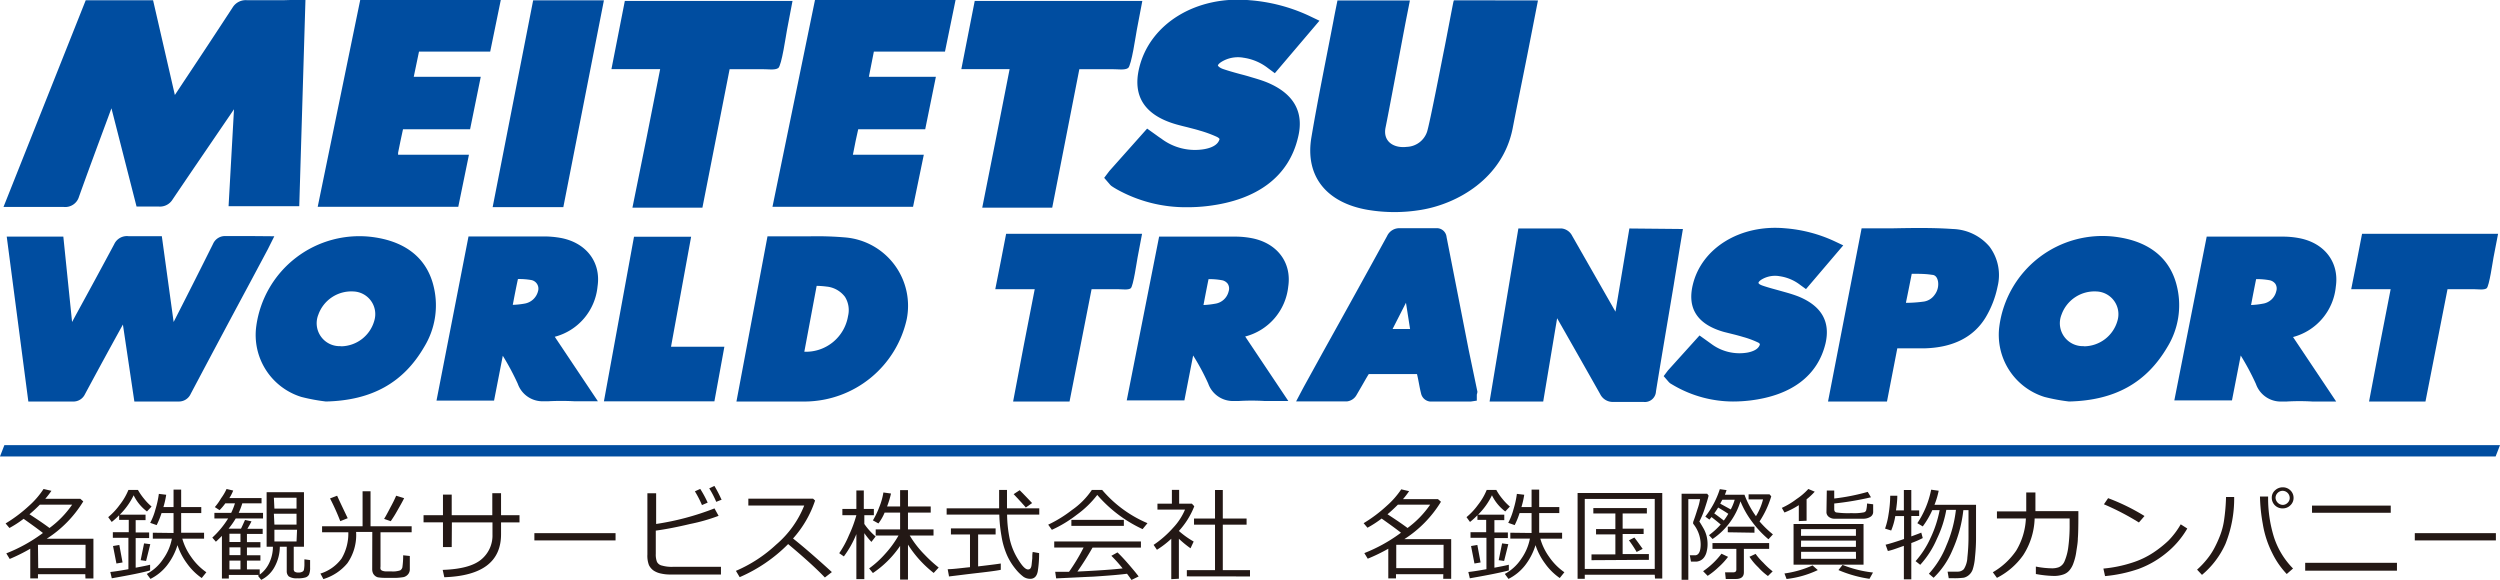 <svg id="レイヤー_1" data-name="レイヤー 1" xmlns="http://www.w3.org/2000/svg" viewBox="0 0 285.8 66.28"><defs><style>.cls-1{fill:#004da0;}.cls-2{fill:#231815;}</style></defs><path class="cls-1" d="M114.62,117.12c-1.46,0-2.89,0-4.32,0a1.76,1.76,0,0,0-1.61.84q-2.82,4.32-5.68,8.61l-.92,1.39L99.6,117.13H91.9l-9.4,23.63h2.7c1.39,0,2.75,0,4.11,0h.09a1.64,1.64,0,0,0,1.73-1.17c1.07-3,2.19-6,3.3-9l.41-1.11,2.87,11.23h1.18c.46,0,.9,0,1.34,0a1.69,1.69,0,0,0,1.59-.79c2.2-3.26,4.43-6.51,6.65-9.77l.38-.56-.62,11.08h8.08l.71-23.62Z" transform="translate(-82.1 -117.1)"/><path class="cls-1" d="M252,117.14h-3.69a1.44,1.44,0,0,0-.07.23c-.34,1.72-.66,3.45-1,5.17-.21,1-1.68,8.64-2,9.63a2.54,2.54,0,0,1-2.32,1.72c-1.47.18-2.76-.6-2.42-2.23s1.85-9.72,2.15-11.29c.2-1.07.42-2.14.63-3.22H235c-.16.8-.32,1.56-.46,2.33-.85,4.44-1.77,8.87-2.52,13.32s1.73,7.48,6.44,8.29a18.43,18.43,0,0,0,6.11,0c4.13-.68,9.31-3.58,10.45-9.28.54-2.78,1.11-5.55,1.66-8.32q.62-3.15,1.24-6.34Z" transform="translate(-82.1 -117.1)"/><path class="cls-1" d="M111.14,144.09c-1.09,0-2.15,0-3.2,0a1.49,1.49,0,0,0-1.48.88q-2.08,4.18-4.21,8.35l-.3.59-1.35-9.81H99c-.75,0-1.48,0-2.21,0a1.6,1.6,0,0,0-1.64.93q-2.11,3.94-4.27,7.88l-.54,1-1-9.76H82.87L85.34,163h1.85c1.08,0,2.14,0,3.19,0a1.46,1.46,0,0,0,1.43-.83q2.11-3.93,4.27-7.84l.07-.13L97.46,163H99.3c1.06,0,2.12,0,3.17,0h0a1.48,1.48,0,0,0,1.43-.87q3.43-6.48,6.9-12.94l1.91-3.58.19-.38.56-1.12Z" transform="translate(-82.1 -117.1)"/><path class="cls-1" d="M226.85,126.48c-.56-.22-1.14-.39-1.72-.56-.39-.12-.78-.23-1.18-.33-.66-.18-1.32-.36-2-.59-.47-.16-.61-.37-.62-.41s.09-.23.46-.45a3.6,3.6,0,0,1,2.47-.44,5.92,5.92,0,0,1,2.81,1.2l.77.57,5.1-6-1.28-.61a19.6,19.6,0,0,0-6.64-1.73c-6.17-.58-11.51,2.69-12.7,7.79-.76,3.23.69,5.39,4.29,6.41q.58.16,1.17.3c.48.13,1,.25,1.44.39a13.42,13.42,0,0,1,2,.73c.21.11.28.2.29.23s0,.1-.08.25-.36.69-1.65.92a6.37,6.37,0,0,1-4.93-1.21c-.19-.12-.37-.25-.56-.39l-1.05-.75-4.32,4.85-.59.78.63.73a1.19,1.19,0,0,0,.32.28c.16.11.32.2.49.3a16.15,16.15,0,0,0,8.05,2.05,19.29,19.29,0,0,0,2.37-.14c5.66-.69,9.23-3.38,10.29-7.8C231.23,129.91,230,127.75,226.85,126.48Z" transform="translate(-82.1 -117.1)"/><path class="cls-1" d="M287.71,151c-.46-.18-.94-.33-1.43-.47l-1-.28c-.55-.15-1.1-.3-1.63-.48s-.52-.31-.52-.35.07-.19.38-.38a3,3,0,0,1,2.06-.36,5,5,0,0,1,2.34,1l.65.47,4.26-5-1.08-.51a16.36,16.36,0,0,0-5.54-1.44c-5.14-.48-9.6,2.25-10.59,6.5-.63,2.7.57,4.5,3.58,5.35l1,.25c.41.1.81.21,1.21.33a10.29,10.29,0,0,1,1.65.61.51.51,0,0,1,.24.19.46.46,0,0,1-.06.2c-.08.15-.31.58-1.38.78a5.39,5.39,0,0,1-4.12-1l-.46-.33-.88-.63-3.61,4-.49.65.53.61a1.27,1.27,0,0,0,.26.24l.41.24A13.55,13.55,0,0,0,280.2,163a16.82,16.82,0,0,0,2-.12c4.72-.58,7.7-2.83,8.59-6.51C291.37,153.88,290.34,152.08,287.71,151Z" transform="translate(-82.1 -117.1)"/><path class="cls-1" d="M138.14,123l1.21-5.9H123.28l-4.86,23.64h16.07l1.22-5.95h-8.1l0-.23c.19-.92.36-1.8.56-2.68l.1,0c.92,0,1.83,0,2.75,0h4.82l1.22-6h-7.66L130,123Z" transform="translate(-82.1 -117.1)"/><path class="cls-1" d="M190.13,123l1.21-5.9H175.27l-4.86,23.64h16.07l1.23-5.95H179.6l.05-.23c.18-.92.35-1.8.56-2.68l.09,0c.92,0,1.84,0,2.75,0h4.82l1.22-6h-7.66L182,123Z" transform="translate(-82.1 -117.1)"/><path class="cls-1" d="M268.37,143.22l-1.59,9.51-.57-1-4.38-7.67a1.54,1.54,0,0,0-1.18-.84c-1.09,0-2.18,0-3.27,0h-1.7L252.39,163h6.13l1.59-9.52.17.3q2.39,4.19,4.75,8.37a1.6,1.6,0,0,0,1.46.9h.06c1.08,0,2.21,0,3.45,0a1.27,1.27,0,0,0,1.41-1.2c.46-2.85.94-5.69,1.42-8.54l.6-3.57c.21-1.31.43-2.62.64-3.94l.42-2.52Z" transform="translate(-82.1 -117.1)"/><path class="cls-1" d="M119.36,163a21.52,21.52,0,0,1-2.8-.52,7.41,7.41,0,0,1-5.16-8.11,11.89,11.89,0,0,1,13.31-10.17c3.83.51,6.27,2.48,7,5.8a9.1,9.1,0,0,1-1.13,6.78C128.23,160.82,124.64,162.88,119.36,163Zm1.69-6.31a4,4,0,0,0,3.84-2.93,2.59,2.59,0,0,0-2.4-3.34,4,4,0,0,0-4,2.66A2.62,2.62,0,0,0,121.05,156.67Z" transform="translate(-82.1 -117.1)"/><path class="cls-1" d="M318.63,163a21.52,21.52,0,0,1-2.8-.52,7.43,7.43,0,0,1-5.16-8.11A11.89,11.89,0,0,1,324,144.18c3.84.51,6.27,2.48,7,5.8a9.14,9.14,0,0,1-1.12,6.78C327.5,160.82,323.92,162.88,318.63,163Zm1.69-6.31a4,4,0,0,0,3.85-2.93,2.6,2.6,0,0,0-2.4-3.34,4,4,0,0,0-4,2.66A2.62,2.62,0,0,0,320.32,156.67Z" transform="translate(-82.1 -117.1)"/><path class="cls-1" d="M184.45,147.5a7.84,7.84,0,0,0-5.64-3.25,38,38,0,0,0-4.26-.13h-4.71L166.29,163h8a12,12,0,0,0,11.47-9.42A7.85,7.85,0,0,0,184.45,147.5Zm-5.4,5.72a4.88,4.88,0,0,1-5,4.09l1.41-7.53a9.51,9.51,0,0,1,1.12.08,3,3,0,0,1,2.12,1.18A2.87,2.87,0,0,1,179.05,153.22Z" transform="translate(-82.1 -117.1)"/><path class="cls-1" d="M150.41,149.85c.42-2.75-1.27-5-4.21-5.55a10.88,10.88,0,0,0-1.89-.17h-7.87l-.78,0L132,162.9h6.58l1-5.13a28.94,28.94,0,0,1,1.71,3.2,3,3,0,0,0,3,2l.53,0a27.55,27.55,0,0,1,2.89,0l1.42,0h1.32l-4.93-7.37A6.59,6.59,0,0,0,150.41,149.85Zm-9.67,2c.19-1,.37-1.93.57-2.85a8,8,0,0,1,1.5.11,1,1,0,0,1,.8,1.27,1.91,1.91,0,0,1-1.55,1.43,9,9,0,0,1-1.34.14Z" transform="translate(-82.1 -117.1)"/><path class="cls-1" d="M229.37,149.87c.42-2.76-1.27-5-4.21-5.55a10,10,0,0,0-1.89-.17h-7.44l-.43,0-.79,0-3.7,18.72h6.59l1-5.13a25.91,25.91,0,0,1,1.72,3.2,3,3,0,0,0,3,2l.53,0a24.9,24.9,0,0,1,2.88,0l1.43,0h1.32l-4.93-7.37A6.61,6.61,0,0,0,229.37,149.87Zm-9.67,2c.19-1,.37-1.93.56-2.86a7.93,7.93,0,0,1,1.5.12,1.06,1.06,0,0,1,.7.42,1,1,0,0,1,.1.85,1.86,1.86,0,0,1-1.54,1.42,9.3,9.3,0,0,1-1.34.15Z" transform="translate(-82.1 -117.1)"/><path class="cls-1" d="M349.13,149.87c.41-2.76-1.27-5-4.21-5.55a10,10,0,0,0-1.89-.17h-7.44l-.43,0-.79,0-3.7,18.72h6.59l1-5.13A28.9,28.9,0,0,1,340,161a3,3,0,0,0,3,2l.54,0a24.9,24.9,0,0,1,2.88,0l1.43,0h1.32l-4.93-7.37A6.61,6.61,0,0,0,349.13,149.87Zm-9.67,2c.19-1,.37-1.93.56-2.86a7.93,7.93,0,0,1,1.5.12,1.09,1.09,0,0,1,.7.42,1,1,0,0,1,.1.85,1.86,1.86,0,0,1-1.55,1.42,9,9,0,0,1-1.33.15Z" transform="translate(-82.1 -117.1)"/><path class="cls-1" d="M251,161.89,250,157.1q-1.26-6.45-2.53-12.91a1.12,1.12,0,0,0-1.22-1c-1.36,0-2.72,0-4.08,0a1.54,1.54,0,0,0-1.5.9q-3.67,6.69-7.38,13.35l-2.11,3.83-.22.41-.69,1.31h3.38l2.42,0a1.44,1.44,0,0,0,1.09-.7l.68-1.17c.23-.4.46-.81.7-1.2,0,0,.07-.06,0-.06,1.77,0,3.64,0,5.55,0,.09.37.16.74.23,1.11s.14.73.23,1.08a1.18,1.18,0,0,0,1,.95c1.26,0,2.52,0,3.79,0h.93l.66-.1,0-.69A1.9,1.9,0,0,0,251,161.89Zm-7.7-7.18h-2l1.53-3Z" transform="translate(-82.1 -117.1)"/><path class="cls-1" d="M157.57,125H152c.34-1.7,1.2-6.12,1.53-7.79h19.17c-.21,1.11-.41,2.21-.63,3.31-.11.55-.61,4.09-1,4.36s-1.19.12-1.81.13c-1.23,0-2.46,0-3.75,0-1.22,6.22-1.89,9.63-3.11,15.83h-8C155.68,134.6,156.34,131.22,157.57,125Z" transform="translate(-82.1 -117.1)"/><path class="cls-1" d="M200.39,150.16h-4.51c.27-1.38,1-5,1.24-6.33h15.54c-.17.91-.33,1.8-.51,2.69-.09.45-.49,3.32-.79,3.54s-1,.1-1.47.1h-3c-1,5.05-1.53,7.81-2.52,12.84h-6.45C198.86,158,199.39,155.24,200.39,150.16Z" transform="translate(-82.1 -117.1)"/><path class="cls-1" d="M355.4,150.16h-4.51c.27-1.38,1-5,1.24-6.33h15.55c-.18.91-.34,1.8-.52,2.69-.09.45-.49,3.32-.79,3.54s-1,.1-1.47.1h-3c-1,5.05-1.53,7.81-2.52,12.84h-6.45C353.87,158,354.4,155.24,355.4,150.16Z" transform="translate(-82.1 -117.1)"/><path class="cls-1" d="M197.52,125H192c.33-1.7,1.2-6.12,1.53-7.79h19.16c-.21,1.11-.41,2.21-.63,3.31-.11.55-.61,4.09-1,4.36s-1.2.12-1.82.13c-1.23,0-2.46,0-3.75,0-1.22,6.22-1.89,9.63-3.1,15.83h-8C195.64,134.6,196.3,131.22,197.52,125Z" transform="translate(-82.1 -117.1)"/><path class="cls-1" d="M309.53,145.28a5.73,5.73,0,0,0-4.18-2c-2.26-.16-4.57-.12-6.81-.08-1,0-2,0-3,0h-.62L291.08,163h6.74l1.18-6.08h.59c.88,0,1.73,0,2.59,0,3.22-.1,5.55-1.29,6.91-3.52a11.19,11.19,0,0,0,1.37-3.53A5.43,5.43,0,0,0,309.53,145.28Zm-8.88,3.12h.06c.79,0,1.53,0,2.27.12.15,0,.54.07.67.73a2,2,0,0,1-.38,1.55,1.85,1.85,0,0,1-1.2.77,15.6,15.6,0,0,1-2,.15H300l0-.09C300.23,150.53,300.44,149.46,300.65,148.4Z" transform="translate(-82.1 -117.1)"/><path class="cls-1" d="M138.42,140.78l4.63-23.64h8.09l-4.64,23.64Z" transform="translate(-82.1 -117.1)"/><path class="cls-1" d="M154.58,144.16h6.53c-.9,4.93-1.39,7.59-2.3,12.58h6.1c-.25,1.38-.9,4.92-1.14,6.24H151.14C152.28,156.7,153.43,150.45,154.58,144.16Z" transform="translate(-82.1 -117.1)"/><path class="cls-2" d="M91.85,182.74H86.44v.48h-.88v-3.39A20.26,20.26,0,0,1,83.21,181l-.39-.64a18.07,18.07,0,0,0,4-2.19l.19-.14c-.61-.48-1.34-1-2.21-1.62a12.65,12.65,0,0,1-1.62,1.05l-.44-.52a16.3,16.3,0,0,0,2.66-2A9.63,9.63,0,0,0,87.08,173l.9.21a10.34,10.34,0,0,1-.7.91h4l.34.3a13.26,13.26,0,0,1-4.18,4.27h5.34v4.54h-.91Zm-6.38-6.85c1,.65,1.76,1.17,2.29,1.57a11.11,11.11,0,0,0,2.59-2.67H86.66C86.28,175.17,85.89,175.54,85.47,175.89Zm1,6.16h5.41v-2.67H86.44Z" transform="translate(-82.1 -117.1)"/><path class="cls-2" d="M94.88,183.21l-.17-.72c.49-.05,1.18-.16,2.07-.32v-3.59H95v-.64h1.82v-1.41H95.72V176a7.67,7.67,0,0,1-.85.77l-.4-.55a7.51,7.51,0,0,0,1.31-1.4,7.05,7.05,0,0,0,1-1.71h1.09a7,7,0,0,0,.69,1,6.3,6.3,0,0,0,.87.9l-.53.56a5.08,5.08,0,0,1-1.52-1.85,7.94,7.94,0,0,1-1.59,2.22h2.95v.62H97.61v1.41h1.54v.64H97.61V182c.75-.14,1.3-.25,1.65-.34v.65C98.47,182.54,97,182.84,94.88,183.21Zm.53-1.69-.39-2,.72-.12.37,2Zm3.39-.29-.62-.09.39-1.92.71.09Zm3.14-3.2v-2.28h-1.37a9.56,9.56,0,0,1-.56,1.38l-.74-.26a7,7,0,0,0,.6-1.54,10.78,10.78,0,0,0,.39-1.77l.84.1a9.57,9.57,0,0,1-.32,1.41h1.16v-2h.87v2h2.3v.68h-2.3V178h2.62v.68h-2.49a6.65,6.65,0,0,0,1,2.07,6.86,6.86,0,0,0,1.75,1.77l-.53.66a6.82,6.82,0,0,1-1.7-1.69,7.31,7.31,0,0,1-1.07-2.07,7.17,7.17,0,0,1-1.21,2.33,5.57,5.57,0,0,1-1.88,1.53l-.42-.57a5.08,5.08,0,0,0,1.87-1.7,5.83,5.83,0,0,0,1-2.33H99.57V178Z" transform="translate(-82.1 -117.1)"/><path class="cls-2" d="M110.33,182.19h1.46v.6a3.51,3.51,0,0,0,1.12-1.4,4.28,4.28,0,0,0,.39-1.79h-.72v-6.23h4.27v6.23h-1.17v2.54a.41.41,0,0,0,.1.31.74.74,0,0,0,.45.1.81.81,0,0,0,.45-.1.32.32,0,0,0,.17-.24,3.74,3.74,0,0,0,.05-.48q0-.33,0-.69l.65.09c0,.27,0,.54,0,.82a2,2,0,0,1-.12.83.69.69,0,0,1-.4.33,2.79,2.79,0,0,1-.91.1,1.67,1.67,0,0,1-1-.21.79.79,0,0,1-.24-.61v-2.79h-.79a4.87,4.87,0,0,1-.59,2.29,3.48,3.48,0,0,1-1.54,1.5l-.37-.47.13-.09h-3.46v.41h-.79v-4.88c-.15.16-.38.38-.69.67l-.41-.47a10.35,10.35,0,0,0,1.81-2.19h-1.57v-.64h1.92a7.49,7.49,0,0,0,.43-1.09h-1.1a6.22,6.22,0,0,1-.66.78l-.54-.35a6.3,6.3,0,0,0,.71-1A5.79,5.79,0,0,0,108,173l.76.18a5,5,0,0,1-.44.86H112v.6H109.8a8.28,8.28,0,0,1-.41,1.09h2.78v.64h-3.12a9.45,9.45,0,0,1-.82,1.17h1.42c.13-.26.28-.6.46-1l.74.16c-.08.17-.23.45-.47.85h1.75v.59h-1.8v.94h1.54v.61h-1.54v.89h1.54v.61h-1.54Zm-2-4.07v.94h1.26v-.94Zm0,1.55v.89h1.26v-.89Zm0,2.52h1.26v-1h-1.26Zm5.14-6.95H116V174h-2.59Zm0,1.83H116v-1.24h-2.59Zm2.59.59h-2.59V179H116Z" transform="translate(-82.1 -117.1)"/><path class="cls-2" d="M124.66,177.91h-1.85a5.63,5.63,0,0,1-1,3.58,5.7,5.7,0,0,1-2.74,1.81l-.34-.63a4.72,4.72,0,0,0,2.42-1.72,5.61,5.61,0,0,0,.77-3h-3v-.69h4.63v-4h.91v4h4.7v.69h-3.56v3.92a.84.84,0,0,0,0,.29.37.37,0,0,0,.19.18,1.27,1.27,0,0,0,.56.08h.46a2.57,2.57,0,0,0,1.05-.12.6.6,0,0,0,.24-.34,9.4,9.4,0,0,0,.09-1.38l.76.08v1.5a.88.88,0,0,1-.19.58,1,1,0,0,1-.5.33,6.52,6.52,0,0,1-1.4.09l-.79,0a5.17,5.17,0,0,1-.77-.06.84.84,0,0,1-.3-.15.9.9,0,0,1-.26-.32,1.14,1.14,0,0,1-.09-.46ZM121,176.68a26,26,0,0,0-1.17-2.6l.81-.31c.28.63.69,1.48,1.21,2.57Zm5.76,0-.75-.26c.16-.25.4-.69.73-1.33a14.43,14.43,0,0,0,.65-1.32l.91.28c-.13.28-.39.75-.77,1.41A13.51,13.51,0,0,1,126.75,176.71Z" transform="translate(-82.1 -117.1)"/><path class="cls-2" d="M133.74,179.64h-1v-2.83h-2.22V176h2.22v-2.36h1V176h4.64v-2.52h1V176h2.11v.82h-2.11v1.35c0,3.14-2.16,4.77-6.49,4.92l-.18-.84c2.09-.07,3.56-.47,4.42-1.2a3.55,3.55,0,0,0,1.27-2.85v-1.38h-4.64Z" transform="translate(-82.1 -117.1)"/><path class="cls-2" d="M152.47,178.88h-9.28v-.83h9.28Z" transform="translate(-82.1 -117.1)"/><path class="cls-2" d="M164.52,182.78h-5.76a4.78,4.78,0,0,1-1.13-.12,2.36,2.36,0,0,1-.82-.34,1.71,1.71,0,0,1-.52-.61,3,3,0,0,1-.18-1.22v-7h1V177a30.73,30.73,0,0,0,6.67-1.78l.47.85A20.46,20.46,0,0,1,161,177c-1.51.36-2.82.61-3.93.76v2.65a2.33,2.33,0,0,0,.13.91.83.83,0,0,0,.59.44,4,4,0,0,0,1.22.14h5.51ZM163,174.56l-.65.28a11.9,11.9,0,0,0-.81-1.57l.61-.28A11.81,11.81,0,0,1,163,174.56Zm1.63-.35-.65.26a10.52,10.52,0,0,0-.8-1.54l.59-.28A14.37,14.37,0,0,1,164.58,174.21Z" transform="translate(-82.1 -117.1)"/><path class="cls-2" d="M177.2,182.5l-.8.62c-1-1.05-2.42-2.33-4.2-3.82a17.65,17.65,0,0,1-5.54,3.78l-.43-.72a15.92,15.92,0,0,0,4.6-3,11.38,11.38,0,0,0,3.21-4.47h-6.39v-.78h7.4l.23.21a12.31,12.31,0,0,1-2.52,4.34C173.91,179.57,175.39,180.85,177.2,182.5Z" transform="translate(-82.1 -117.1)"/><path class="cls-2" d="M180,178.16a11.4,11.4,0,0,1-1.43,2.55l-.53-.37a11.14,11.14,0,0,0,1.12-2.07A14,14,0,0,0,180,176H178.4v-.72H180v-2.11h.85v2.11H182V176h-1.09V177a7.27,7.27,0,0,0,1.29,1.43l-.48.62a8.6,8.6,0,0,1-.81-1v5.26H180Zm1.89,4.45-.43-.53a10.91,10.91,0,0,0,1.82-1.65,11.71,11.71,0,0,0,1.54-2.11h-2.61v-.7H185V175.7h-1.77a5.36,5.36,0,0,1-.71,1.24l-.63-.35a9.44,9.44,0,0,0,.73-1.52,7.49,7.49,0,0,0,.47-1.67l.87.12a10.71,10.71,0,0,1-.45,1.48H185v-1.87h.9V175h2.6v.7h-2.6v1.92h2.92v.7H186.1a11.52,11.52,0,0,0,1.71,2.2,15.47,15.47,0,0,0,1.6,1.46l-.57.62a12.8,12.8,0,0,1-2.94-3.24v4H185v-3.85A11.51,11.51,0,0,1,181.89,182.61Z" transform="translate(-82.1 -117.1)"/><path class="cls-2" d="M190.32,175.93v-.72h6v-2.1h.9v2.1h3.69v.72h-3.68a14.68,14.68,0,0,0,.31,2.83,7.46,7.46,0,0,0,1,2.37c.44.71.8,1.07,1.08,1.07s.38-.2.42-.59l.07-.69c0-.25,0-.49.05-.72l.73.13a12.49,12.49,0,0,1-.15,2.06c-.1.58-.39.88-.86.88a1.38,1.38,0,0,1-.76-.22,5,5,0,0,1-.88-.85,7.08,7.08,0,0,1-1-1.59,8.93,8.93,0,0,1-.65-2.22,16.55,16.55,0,0,1-.25-2.46Zm.26,7-.14-.76c.61,0,1.46-.12,2.55-.23v-3.74h-2.18v-.69h5.11v.69h-2v3.65c1.29-.15,2.15-.26,2.59-.33l0,.72c-.34.08-1.2.2-2.61.36S191.38,182.91,190.58,183Zm8.79-7.81c-.1-.13-.56-.65-1.39-1.53l.69-.45c.32.32.8.81,1.42,1.47Z" transform="translate(-82.1 -117.1)"/><path class="cls-2" d="M212.72,177.59a15.39,15.39,0,0,1-5.18-3.91,11.23,11.23,0,0,1-2.36,2.28,14.28,14.28,0,0,1-2.83,1.71l-.42-.59a14.46,14.46,0,0,0,2.71-1.67,8.72,8.72,0,0,0,2.28-2.3h1.18a13.92,13.92,0,0,0,5.18,3.8Zm-9.88,5.63-.11-.75,1.58,0a21.73,21.73,0,0,0,1.67-2.78h-3.36V179h9.91v.7H207c-.57,1-1.14,1.9-1.73,2.74,2.34-.11,4.06-.23,5.17-.36a15.65,15.65,0,0,0-1.29-1.44l.7-.39c.31.29.73.73,1.25,1.33s.91,1.07,1.17,1.42l-.82.4c-.12-.19-.29-.42-.51-.71q-1.08.15-3.84.33C205.28,183.1,203.85,183.18,202.84,183.22Zm1.74-6v-.69h6v.69Z" transform="translate(-82.1 -117.1)"/><path class="cls-2" d="M216,183.31v-4.62a10.44,10.44,0,0,1-1.64,1.26l-.38-.56a11.73,11.73,0,0,0,2.21-1.93,7,7,0,0,0,1.38-2.1h-3.15v-.68h1.65V173.1h.83v1.58h1.46l.27.3a9.05,9.05,0,0,1-1.76,2.82v0a10.12,10.12,0,0,0,1.69,1.21l-.36.77a11.88,11.88,0,0,1-1.33-1.09v4.57Zm1.78-.32v-.71H221v-5.2H218.6v-.7H221v-3.26h.89v3.26h2.72v.7h-2.72v5.2H225V183Z" transform="translate(-82.1 -117.1)"/><path class="cls-2" d="M247.1,182.74h-5.41v.48h-.88v-3.39a20.26,20.26,0,0,1-2.35,1.14l-.39-.64a18.07,18.07,0,0,0,4-2.19l.19-.14c-.61-.48-1.34-1-2.21-1.62a12.65,12.65,0,0,1-1.62,1.05l-.44-.52a16.3,16.3,0,0,0,2.66-2,9.63,9.63,0,0,0,1.64-1.87l.9.21a10.34,10.34,0,0,1-.7.91h4l.34.3a13.26,13.26,0,0,1-4.18,4.27H248v4.54h-.91Zm-6.38-6.85c1,.65,1.76,1.17,2.29,1.57a11.11,11.11,0,0,0,2.59-2.67h-3.69C241.53,175.17,241.14,175.54,240.72,175.89Zm1,6.16h5.41v-2.67h-5.41Z" transform="translate(-82.1 -117.1)"/><path class="cls-2" d="M250.13,183.21l-.17-.72c.49-.05,1.18-.16,2.07-.32v-3.59h-1.82v-.64H252v-1.41H251V176a7.67,7.67,0,0,1-.85.77l-.4-.55a7.51,7.51,0,0,0,1.31-1.4,7.05,7.05,0,0,0,1-1.71h1.1a6.08,6.08,0,0,0,.68,1,6.3,6.3,0,0,0,.87.9l-.53.56a5.08,5.08,0,0,1-1.52-1.85,7.94,7.94,0,0,1-1.59,2.22h3v.62h-1.13v1.41h1.54v.64h-1.54V182c.75-.14,1.3-.25,1.65-.34v.65C253.73,182.54,252.27,182.84,250.13,183.21Zm.53-1.69-.39-2,.72-.12.37,2Zm3.39-.29-.62-.09.39-1.92.71.09Zm3.14-3.2v-2.28h-1.37a9.56,9.56,0,0,1-.56,1.38l-.74-.26a7,7,0,0,0,.6-1.54,10.78,10.78,0,0,0,.39-1.77l.84.1a9.57,9.57,0,0,1-.32,1.41h1.16v-2h.87v2h2.3v.68h-2.3V178h2.62v.68h-2.49a6.65,6.65,0,0,0,1,2.07,6.86,6.86,0,0,0,1.75,1.77l-.53.66a6.82,6.82,0,0,1-1.7-1.69,7.31,7.31,0,0,1-1.07-2.07,7.17,7.17,0,0,1-1.21,2.33,5.57,5.57,0,0,1-1.88,1.53l-.42-.57A5.18,5.18,0,0,0,256,181a5.94,5.94,0,0,0,1-2.33h-2.24V178Z" transform="translate(-82.1 -117.1)"/><path class="cls-2" d="M271.27,182.8h-8v.47h-.82v-9.81h9.68v9.78h-.83Zm-8-.66h8v-8h-8Zm.77-1v-.66h2.73v-2.29h-2.21v-.61h2.21V175.8h-2.52v-.62h6.12v.62H267.6v1.74H270v.61h-2.4v2.29h3v.66Zm5.16-.94a12.87,12.87,0,0,0-.88-1.33l.62-.32c.23.29.54.72.95,1.3Z" transform="translate(-82.1 -117.1)"/><path class="cls-2" d="M276.37,176.72c.11.16.26.41.46.76a3.53,3.53,0,0,1,.39,1,3.75,3.75,0,0,1,.09.79,3.35,3.35,0,0,1-.1.87,1.79,1.79,0,0,1-.27.64,1.16,1.16,0,0,1-.42.38,1.3,1.3,0,0,1-.44.14h-.67l-.13-.72.66,0c.39-.06.58-.49.58-1.27a3.78,3.78,0,0,0-.86-2.34l0-.19c.13-.34.3-.83.49-1.46a6,6,0,0,0,.3-1.16h-1.34v9.25h-.77v-9.87h2.92l.17.22c-.09.38-.26.93-.5,1.65A9.59,9.59,0,0,1,276.37,176.72Zm.95,6.21-.52-.53a9,9,0,0,0,2.1-2l.75.36a8,8,0,0,1-1.11,1.2A8.2,8.2,0,0,1,277.32,182.93Zm1.49-5.87c-.34-.29-.69-.57-1.05-.85l-.24.29-.47-.34a10.06,10.06,0,0,0,1.66-3.14l.77.11c-.05.17-.12.35-.19.53h2.24a10.22,10.22,0,0,0,1.31,2.45,6.81,6.81,0,0,0,.81-1.92H282v-.58h2.39l.2.23a10.78,10.78,0,0,1-1.34,2.87,11.5,11.5,0,0,0,1.53,1.48l-.51.56a11.6,11.6,0,0,1-1.87-2,10.32,10.32,0,0,1-1.33-2.34,8,8,0,0,1-3.19,4.31l-.41-.44A8.49,8.49,0,0,0,278.81,177.06Zm1.42,5.47c.25,0,.37-.1.37-.32v-2.36h-2.73v-.67h6.48v.67h-2.89v2.67c0,.52-.31.77-.93.77h-1.14l-.08-.76Zm-2.16-6.74c.27.19.63.46,1.1.82a7.93,7.93,0,0,0,.51-.77c-.28-.19-.67-.43-1.16-.72A7.72,7.72,0,0,1,278.07,175.79Zm1.89-.45a5.62,5.62,0,0,0,.45-1.11H279q-.11.18-.24.45Zm-.34,2.61v-.64h3.05V178Zm4.59,5a6.87,6.87,0,0,1-1.11-1,6.55,6.55,0,0,1-1-1.2l.7-.33a7.07,7.07,0,0,0,.87,1,9.34,9.34,0,0,0,1.08,1Z" transform="translate(-82.1 -117.1)"/><path class="cls-2" d="M287.74,176.67v-1.82a9.07,9.07,0,0,1-1.64.84l-.3-.53a8.59,8.59,0,0,0,1.67-1,7.3,7.3,0,0,0,1.36-1.16l.73.31a7.51,7.51,0,0,1-.93.87v2.45Zm-1.4,6.62-.24-.63a11.87,11.87,0,0,0,3.21-.92l.6.53A11.2,11.2,0,0,1,286.34,183.29Zm.8-1.64V177h8v4.65Zm.85-3.3h6.28v-.76H288Zm0,1.27h6.28v-.72H288Zm6.28.56H288v.8h6.28Zm-3.33-7h.85v.91a24.2,24.2,0,0,0,3.83-.76l.37.62a34.32,34.32,0,0,1-4.2.71v.65c0,.2.07.32.22.37a9.84,9.84,0,0,0,1.76.08,5.75,5.75,0,0,0,1.42-.09.37.37,0,0,0,.25-.22,3.52,3.52,0,0,0,.1-.79l.7.09v.84a.65.65,0,0,1-.28.57,1.5,1.5,0,0,1-.81.24c-.35,0-.79,0-1.33,0s-.81,0-1.21,0l-.85,0a1,1,0,0,1-.44-.12A.75.75,0,0,1,291,176a.64.64,0,0,1-.1-.37Zm4.88,10.09a14.23,14.23,0,0,1-3.55-1l.47-.59a13.17,13.17,0,0,0,3.48.87Z" transform="translate(-82.1 -117.1)"/><path class="cls-2" d="M297.92,180.09l-.26-.72c.39-.09,1.09-.3,2.11-.65V176.1h-1a7.34,7.34,0,0,1-.47,1.65l-.7-.22a8.7,8.7,0,0,0,.4-1.64,13.92,13.92,0,0,0,.19-2.12H299c0,.57-.07,1.13-.15,1.68h.9v-2.33h.85v2.33h.9v.64h-.9v2.33c.47-.17.85-.31,1.14-.43l.17.62a10.47,10.47,0,0,1-1.31.57v4.15h-.85V179.5C299,179.76,298.4,180,297.92,180.09Zm3.7,1.58-.53-.42a10.33,10.33,0,0,0,1.69-2.61,13.2,13.2,0,0,0,1.06-3.22H303a10,10,0,0,1-1.09,1.86l-.62-.37a10.56,10.56,0,0,0,1.58-3.83l.86.12a9,9,0,0,1-.48,1.61H308v3.63a20.36,20.36,0,0,1-.12,2.36,5.89,5.89,0,0,1-.27,1.43,1.5,1.5,0,0,1-.45.63,1.37,1.37,0,0,1-.55.28,8.15,8.15,0,0,1-1.3.06h-.43l-.13-.75h1.17a.94.94,0,0,0,.69-.29,2.71,2.71,0,0,0,.4-1.33,21,21,0,0,0,.13-2.41v-3h-.59A15.12,15.12,0,0,1,305.3,180a9.48,9.48,0,0,1-2.15,3.15l-.54-.46a10.44,10.44,0,0,0,2-3.23,14.17,14.17,0,0,0,1.09-4.07h-1.1a12.63,12.63,0,0,1-1.07,3.3A10.51,10.51,0,0,1,301.62,181.67Z" transform="translate(-82.1 -117.1)"/><path class="cls-2" d="M314.79,173.4v2.13h4.91V176q0,2-.06,2.64c0,.46-.09.95-.17,1.47a6.18,6.18,0,0,1-.32,1.33,2.55,2.55,0,0,1-.47.86,1.55,1.55,0,0,1-.69.47,3.21,3.21,0,0,1-1.15.17,12.42,12.42,0,0,1-2-.22l0-.85a9.84,9.84,0,0,0,1.86.2,2.19,2.19,0,0,0,.77-.13,1.24,1.24,0,0,0,.65-.68,6,6,0,0,0,.43-1.64,18.76,18.76,0,0,0,.15-2.54v-.71h-4a8.16,8.16,0,0,1-1.31,4.2,8.26,8.26,0,0,1-3,2.59l-.47-.64a8.19,8.19,0,0,0,2.67-2.47,7.76,7.76,0,0,0,1.11-3.68h-3.31v-.81h3.35V173.4Z" transform="translate(-82.1 -117.1)"/><path class="cls-2" d="M332.15,177.52a10.07,10.07,0,0,1-2.45,2.84,10.93,10.93,0,0,1-3.12,1.78,16.27,16.27,0,0,1-3.83.82l-.19-.86a15,15,0,0,0,3.27-.67,9.7,9.7,0,0,0,2.46-1.17A12.64,12.64,0,0,0,330,178.9a9.16,9.16,0,0,0,1.4-1.86Zm-4.89-1.43-.64.74a29.3,29.3,0,0,0-4-2.08l.48-.7A23.78,23.78,0,0,1,327.26,176.09Z" transform="translate(-82.1 -117.1)"/><path class="cls-2" d="M337.51,173.92a13.9,13.9,0,0,1-1,5.37,9.9,9.9,0,0,1-2.68,3.53l-.56-.6a9.61,9.61,0,0,0,1.13-1.19,7.71,7.71,0,0,0,.86-1.3,13.42,13.42,0,0,0,.65-1.44,8.11,8.11,0,0,0,.46-1.83,21.49,21.49,0,0,0,.21-2.54Zm6.73,8.17-.72.63a9.45,9.45,0,0,1-1.66-2.4,11.39,11.39,0,0,1-1.08-3.34,19.45,19.45,0,0,1-.32-3.12h.93V174a15,15,0,0,0,.67,4.51A9.08,9.08,0,0,0,344.24,182.09ZM341.81,174a1.08,1.08,0,0,1,.37-.84,1.25,1.25,0,0,1,.87-.35,1.22,1.22,0,0,1,.9.36,1.16,1.16,0,0,1,.35.83,1.14,1.14,0,0,1-.38.88,1.21,1.21,0,0,1-.85.34,1.23,1.23,0,0,1-.91-.36A1.21,1.21,0,0,1,341.81,174Zm1.24.82a.78.78,0,0,0,.57-.24.74.74,0,0,0,.24-.55.82.82,0,0,0-.81-.82.8.8,0,0,0-.56.23.79.79,0,0,0-.25.57.86.86,0,0,0,.81.81Z" transform="translate(-82.1 -117.1)"/><path class="cls-2" d="M356.12,182.34H345.63v-.9h10.49Zm-.71-6.62h-9v-.82h9Z" transform="translate(-82.1 -117.1)"/><path class="cls-2" d="M367.43,178.88h-9.27v-.83h9.27Z" transform="translate(-82.1 -117.1)"/><polygon class="cls-1" points="285.3 52.18 0 52.18 0.5 50.89 285.8 50.89 285.3 52.18"/></svg>